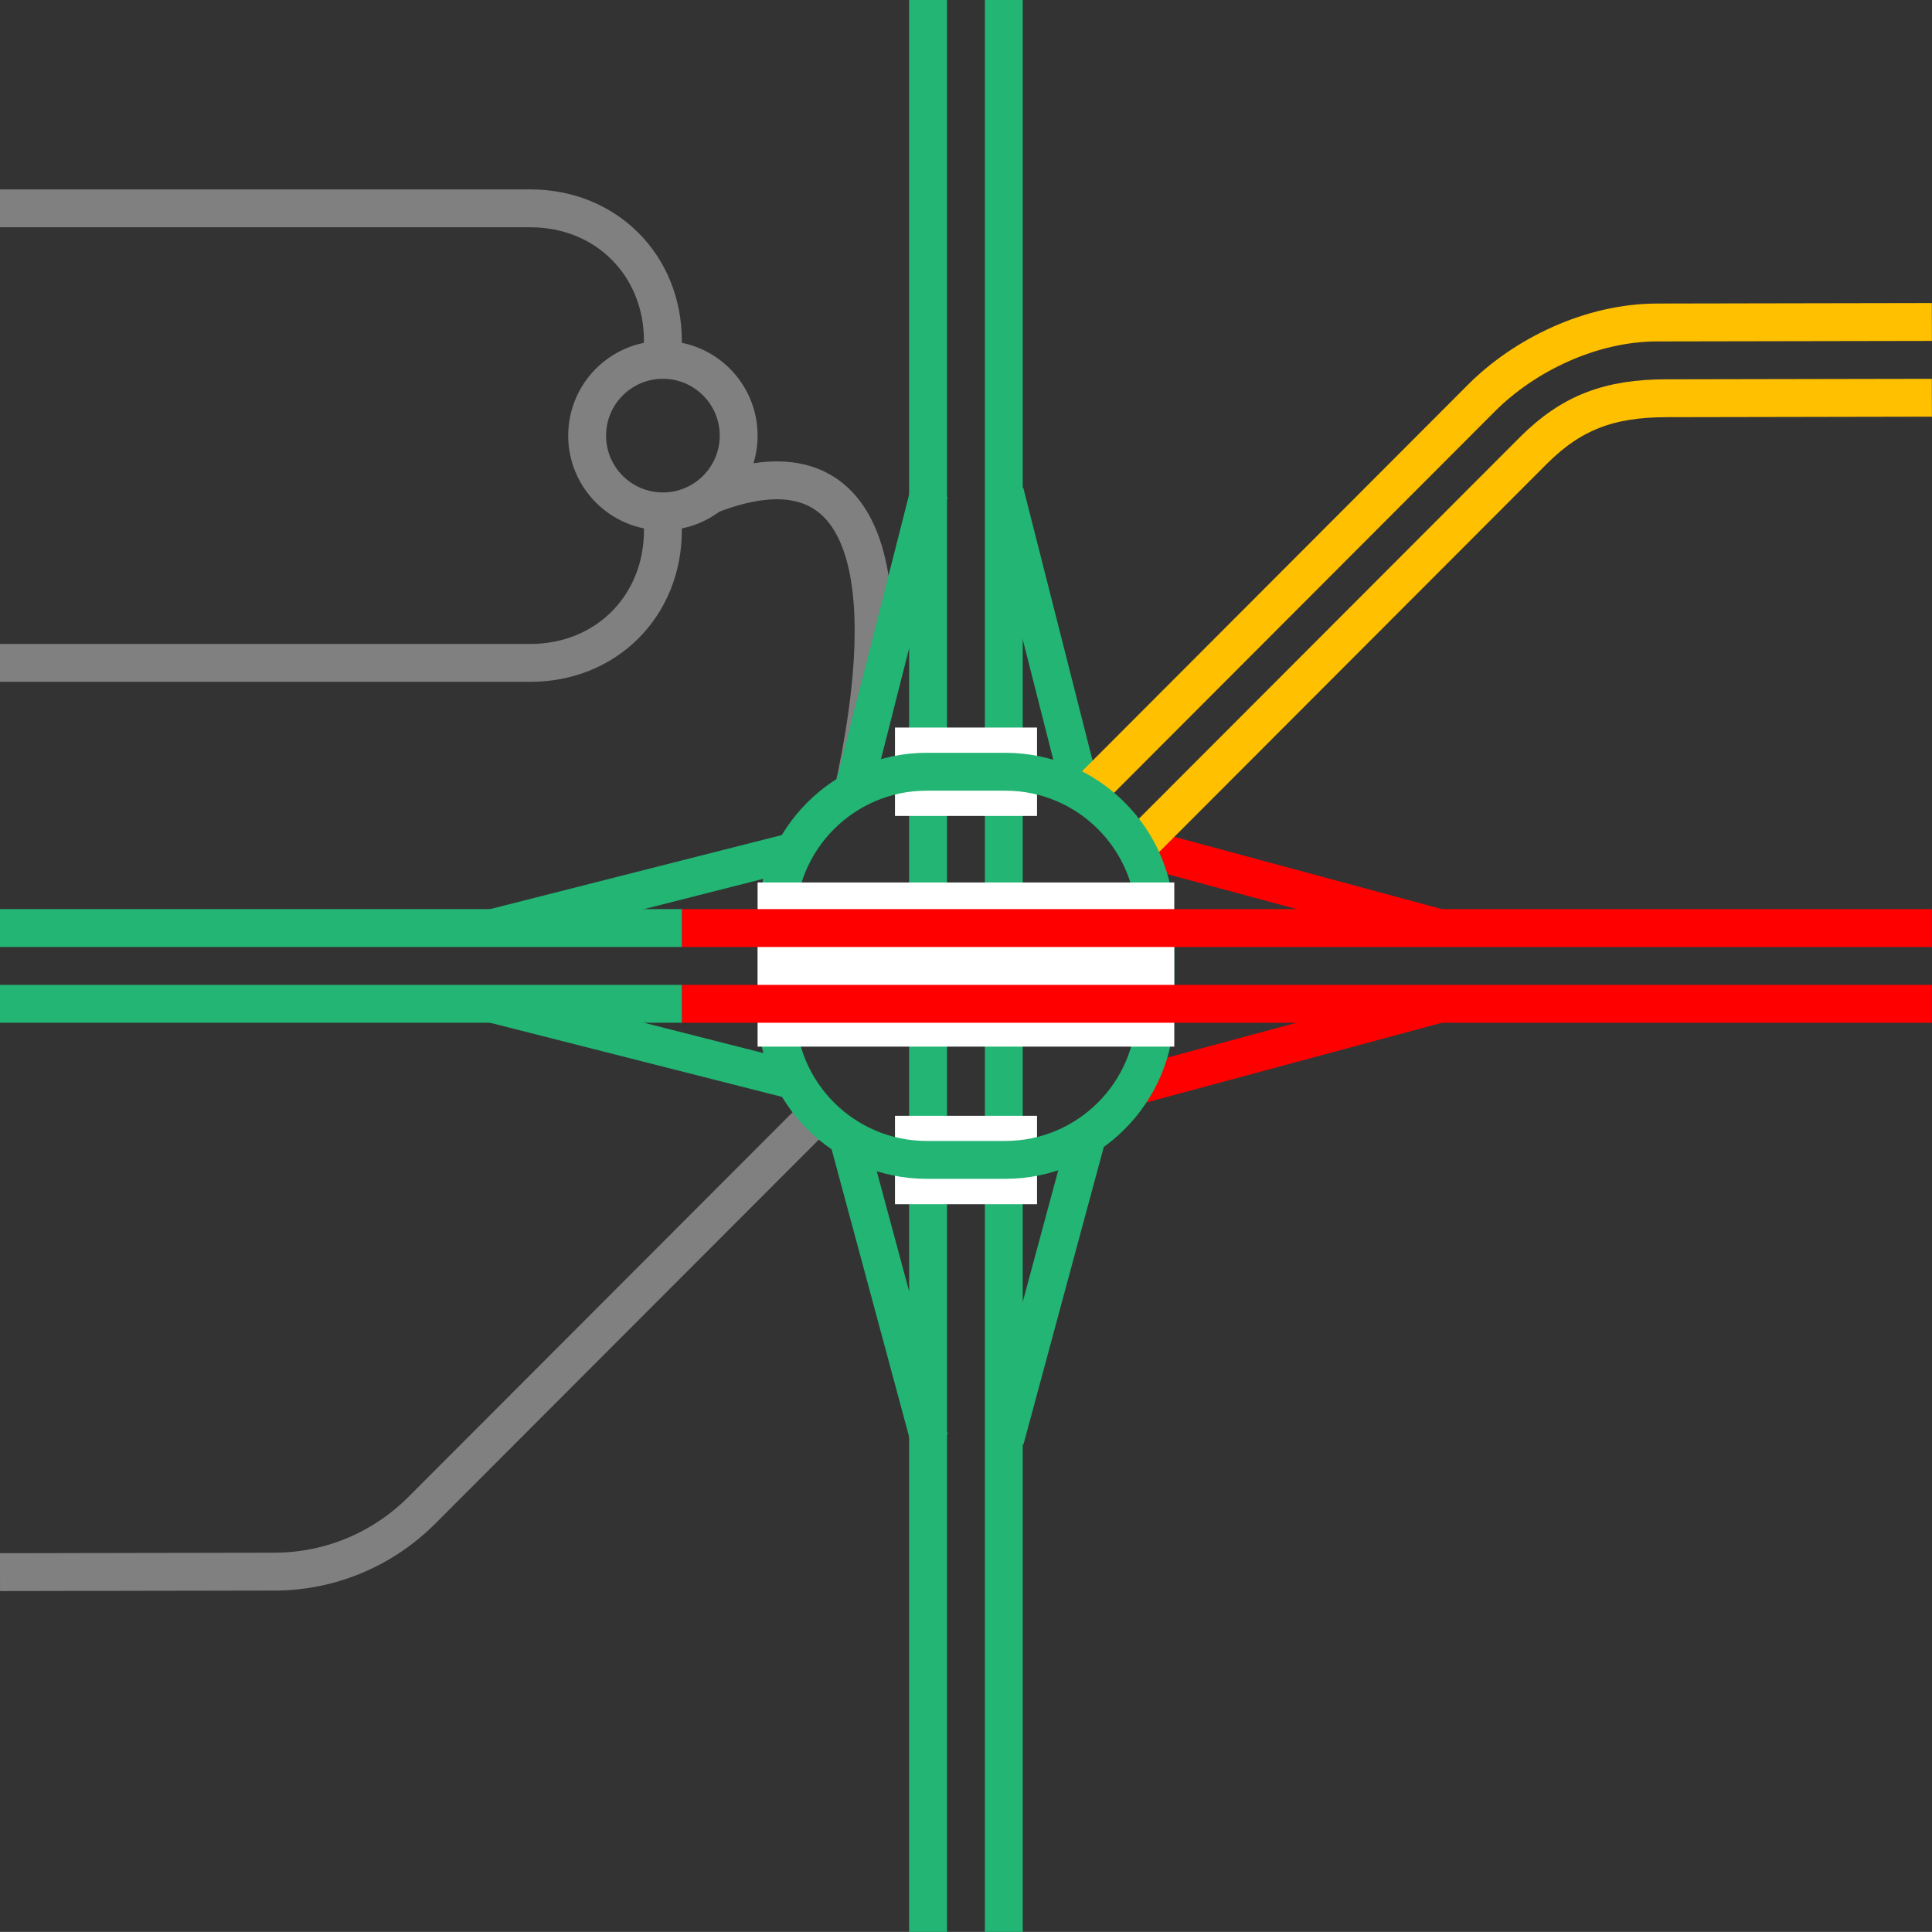 <svg viewBox="0 0 153.01 153" xmlns="http://www.w3.org/2000/svg"><rect x="0" y="0" width="153.01" height="153" fill="#333333" stroke="none"/><g fill="none"><path d="m79.61 114 6.38-23.63" stroke="#22b573" stroke-miterlimit="10" stroke-width="3"/><path d="m73.61 114-6.37-23.63" stroke="#22b573" stroke-miterlimit="10" stroke-width="3"/><path d="m39 79.5 23.63 6" stroke="#22b573" stroke-miterlimit="10" stroke-width="3"/><path d="m39 73.5 23.63-6" stroke="#22b573" stroke-miterlimit="10" stroke-width="3"/><path d="m114 79.5-23.62 6.37" stroke="#f00" stroke-miterlimit="10" stroke-width="3"/><path d="m114 73.5-23.62-6.38" stroke="#f00" stroke-miterlimit="10" stroke-width="3"/><path d="m67.5 63c4.13-18.56.79-28.5-11.27-23.8" stroke="#808080" stroke-miterlimit="10" stroke-width="3"/><path d="m79.59 39 6 23.63" stroke="#22b573" stroke-miterlimit="10" stroke-width="3"/><path d="m73.59 39-6 23.62" stroke="#22b573" stroke-miterlimit="10" stroke-width="3"/><path d="m79.5 0v153" stroke="#22b573" stroke-miterlimit="10" stroke-width="3"/><path d="m73.5 0v153" stroke="#22b573" stroke-miterlimit="10" stroke-width="3"/><path d="m70.88 91.87h11.25" stroke="#fff" stroke-miterlimit="10" stroke-width="7"/><path d="m70.88 61.12h11.25" stroke="#fff" stroke-miterlimit="10" stroke-width="7"/><path d="m0 124.51 21.71-.04c4.53 0 8.64-1.83 11.63-4.79l31.53-31.57" stroke="#808080" stroke-miterlimit="10" stroke-width="3"/><path d="m153 25.5-21.75.04c-5.25 0-10.52 2.58-13.9 5.96l-31.84 31.89" stroke="#ffc000" stroke-miterlimit="10" stroke-width="3"/><path d="m153 31.5-21 .04c-4.53 0-7.53 1.13-10.51 4.09l-31.66 31.7" stroke="#ffc000" stroke-miterlimit="10" stroke-width="3"/><circle cx="52.5" cy="34.5" r="6" stroke="#808080" stroke-miterlimit="10" stroke-width="3"/><path d="m52.5 40.5v1.5c0 6-4.5 10.5-10.5 10.5h-42" stroke="#808080" stroke-miterlimit="10" stroke-width="3"/><path d="m52.5 28.5v-1.5c0-6-4.5-10.5-10.5-10.5h-42" stroke="#808080" stroke-miterlimit="10" stroke-width="3"/></g><path d="m79.62 62.62c5.73 0 10.38 4.66 10.38 10.38v6.98c0 5.73-4.66 10.38-10.38 10.38h-6.23c-5.73 0-10.38-4.66-10.38-10.38v-6.98c0-5.73 4.66-10.38 10.38-10.38zm0-3h-6.23c-7.36 0-13.38 6.02-13.38 13.38v6.98c0 7.36 6.02 13.38 13.38 13.38h6.23c7.36 0 13.38-6.02 13.38-13.38v-6.98c0-7.36-6.02-13.38-13.38-13.38z" fill="#22b573"/><path d="m60 76.39h33" fill="none" stroke="#fff" stroke-miterlimit="10" stroke-width="13"/><path d="m153 79.5h-99" fill="#fff" stroke="#f00" stroke-miterlimit="10" stroke-width="3"/><path d="m153 73.5h-99" fill="#fff" stroke="#f00" stroke-miterlimit="10" stroke-width="3"/><path d="m54 79.5h-54" fill="#fff" stroke="#22b573" stroke-miterlimit="10" stroke-width="3"/><path d="m54 73.5h-54" fill="#fff" stroke="#22b573" stroke-miterlimit="10" stroke-width="3"/></svg>